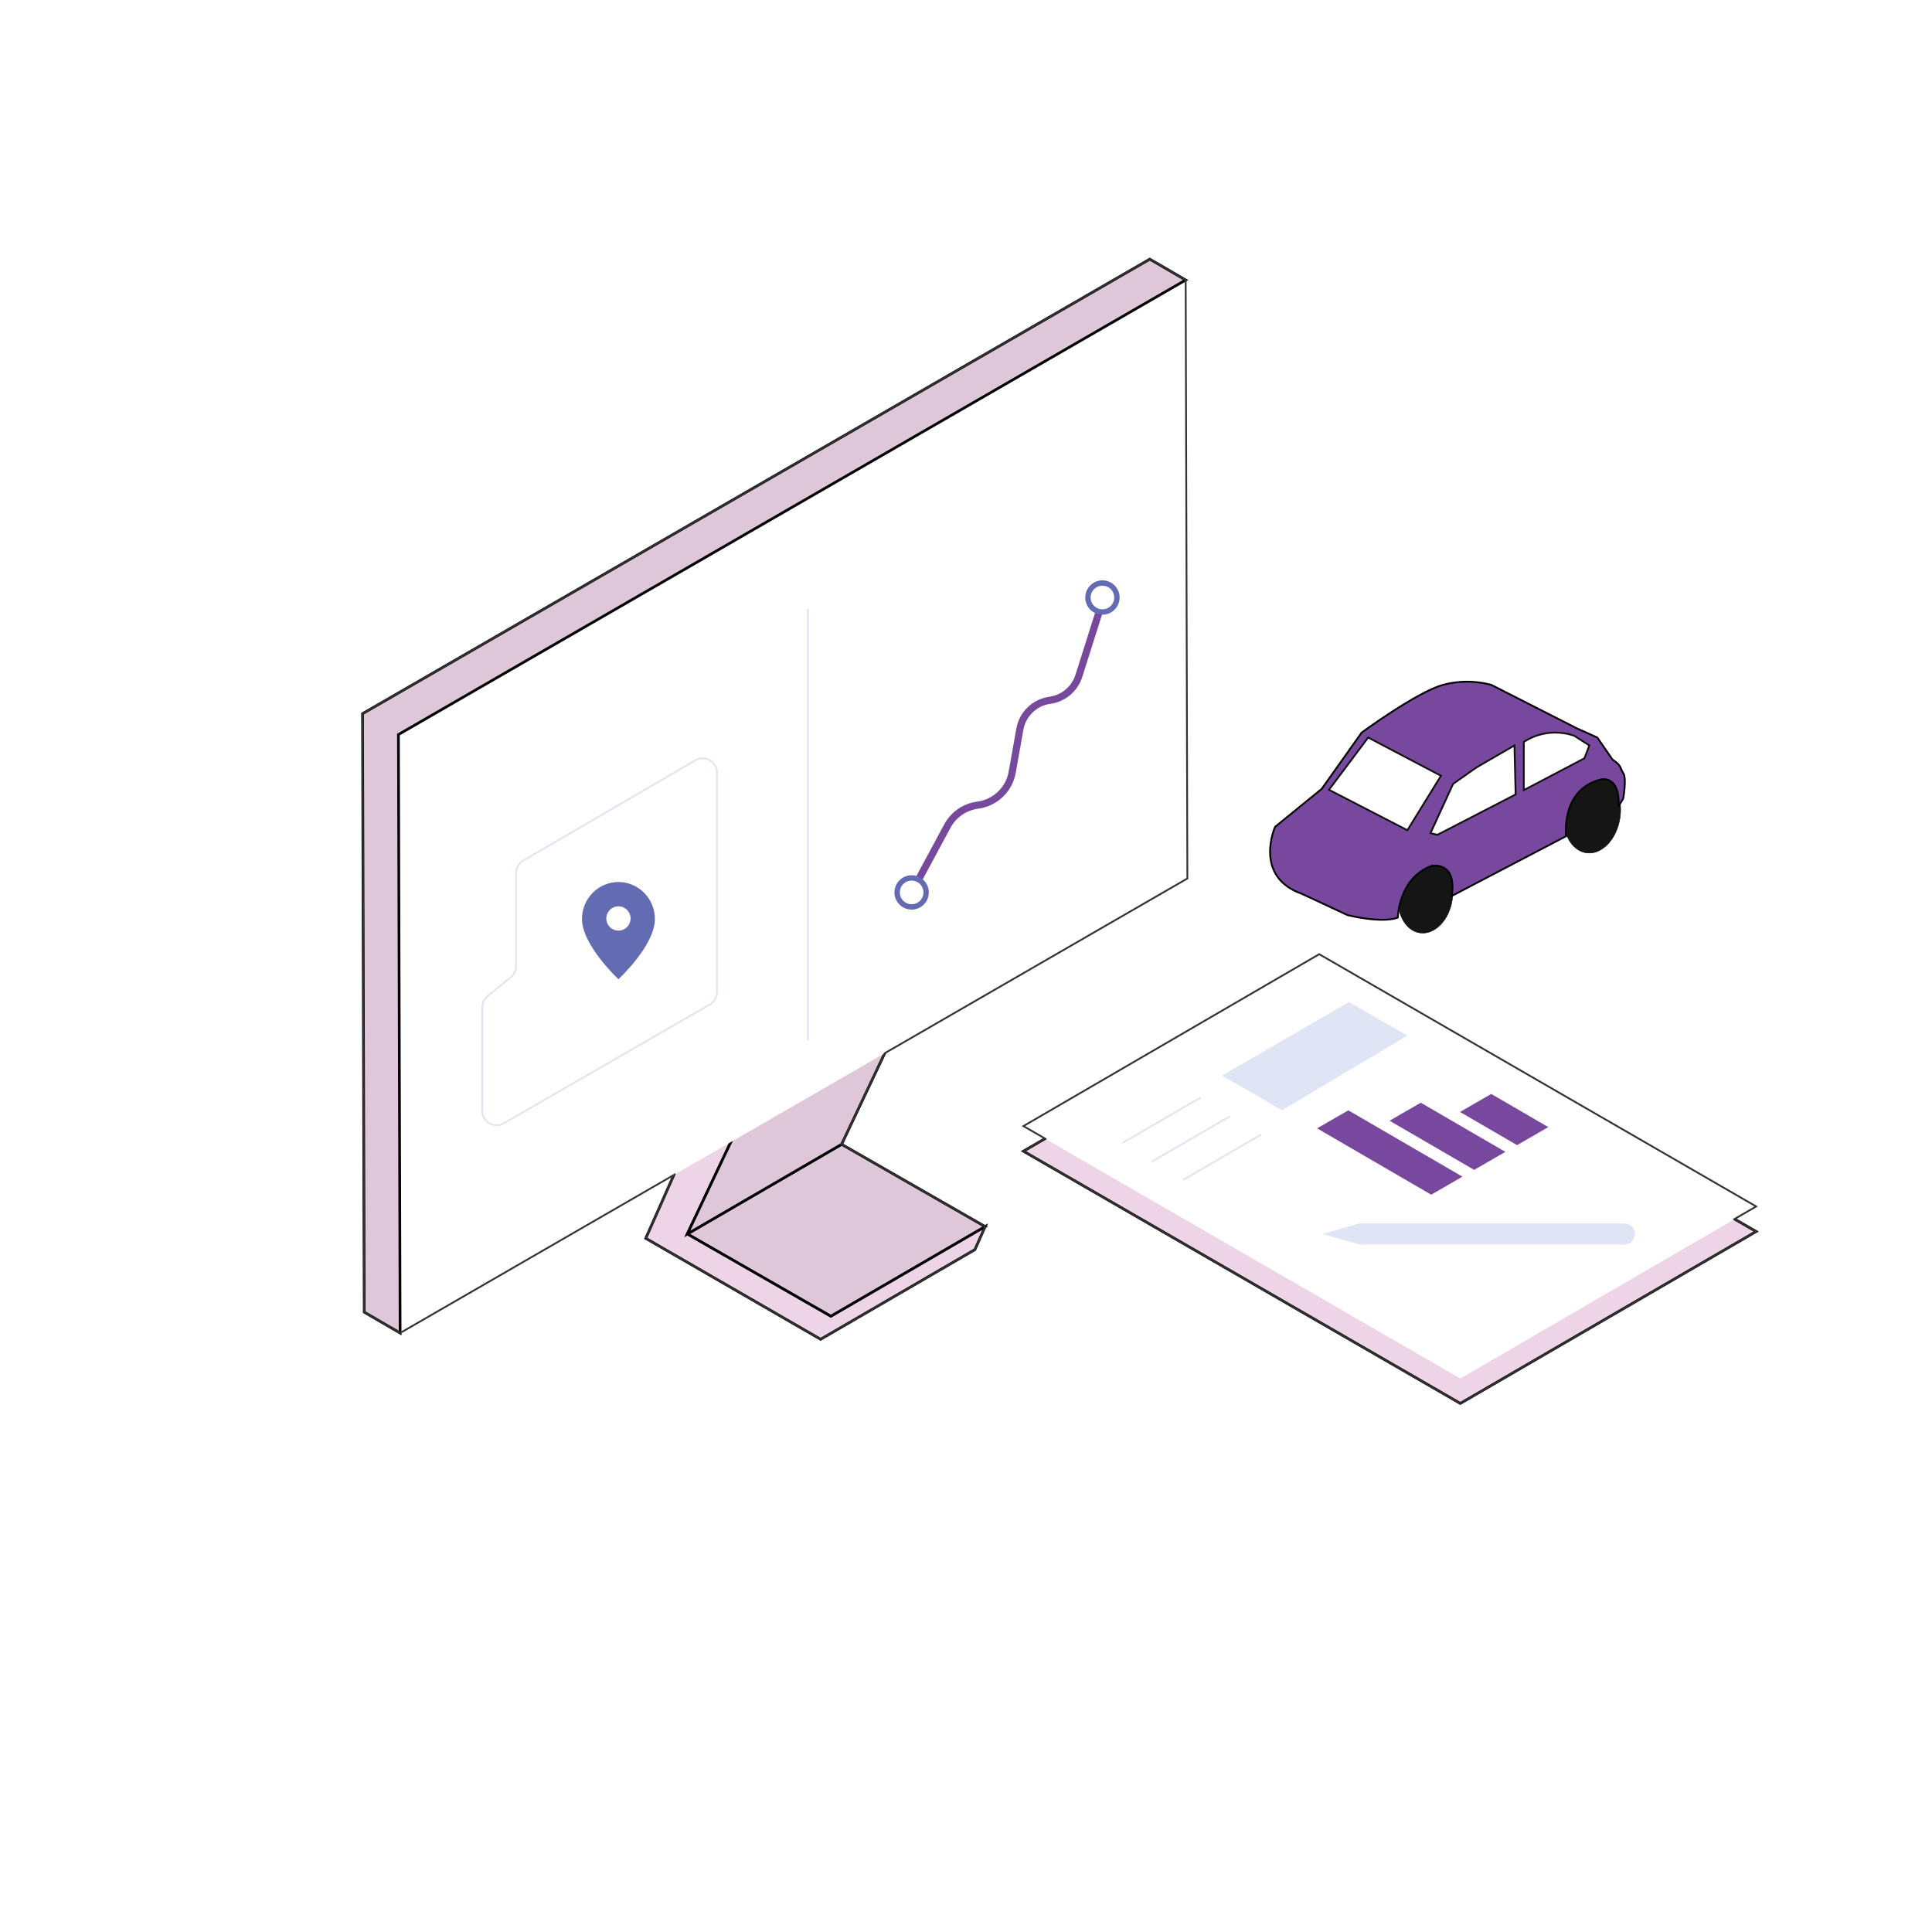 <?xml version="1.0" encoding="utf-8"?>
<!-- Generator: Adobe Illustrator 25.4.1, SVG Export Plug-In . SVG Version: 6.00 Build 0)  -->
<svg version="1.1" id="Layer_1" xmlns="http://www.w3.org/2000/svg" xmlns:xlink="http://www.w3.org/1999/xlink" x="0px" y="0px"
	 viewBox="0 0 1080 1080" style="enable-background:new 0 0 1080 1080;" xml:space="preserve">
<style type="text/css">
	.st0{fill:#F8F2F8;stroke:#000000;}
	.st1{fill:#FFFFFF;}
	.st2{fill:#EDD4E7;stroke:#000000;stroke-width:1.5;stroke-miterlimit:10;}
	.st3{fill:#DDC7D9;}
	.st4{fill:none;stroke:#333333;}
	.st5{fill:#FFFFFF;filter:url(#Adobe_OpacityMaskFilter);}
	.st6{mask:url(#mask1_2154_7002_00000116227012034833194930000010604043069626050201_);}
	.st7{fill:none;stroke:#FFFFFF;stroke-miterlimit:10;}
	.st8{fill:#FFFFFF;filter:url(#Adobe_OpacityMaskFilter_00000055684746229377462770000012343511124525867705_);}
	.st9{mask:url(#mask2_2154_7002_00000029003868862293205020000012892137273040035983_);}
	.st10{fill:none;stroke:#333333;stroke-miterlimit:10;}
	.st11{fill:none;stroke:#DFE5F4;stroke-miterlimit:10;}
	.st12{fill:#77489D;}
	.st13{fill:#FDBD5F;filter:url(#Adobe_OpacityMaskFilter_00000065756708266105678800000009174505576579264430_);}
	.st14{mask:url(#mask3_2154_7002_00000146478006060665127280000006628104659351436196_);}
	.st15{fill:none;stroke:#FFFFFF;stroke-width:2;}
	.st16{fill:#DFE5F4;}
	.st17{fill:#CCB8CA;}
	.st18{fill:#B8A4B6;}
	.st19{fill:#F7E9F3;}
	.st20{fill:#EDD4E7;}
	.st21{fill:#EAD8E7;}
	.st22{fill:#CCB0C9;}
	.st23{fill:none;stroke:#000000;stroke-miterlimit:10;}
	.st24{display:none;opacity:0.5;}
	.st25{display:inline;}
	.st26{fill:#7EB0DF;}
	.st27{fill:#E5D6AE;}
	.st28{fill:#989898;}
	.st29{fill:#595A5A;}
	.st30{fill:#CCB990;}
	.st31{fill:#EEE4CA;}
	.st32{fill:#3B6DB5;}
	.st33{fill:#1B468A;}
	.st34{fill:#4C84C4;}
	.st35{fill:#B7A37B;}
	.st36{display:inline;opacity:0.5;fill:#3B6DB5;}
	.st37{fill:#303030;}
	.st38{fill:#737374;}
	.st39{fill:#FDDC58;}
	.st40{fill:#FFE09F;}
	.st41{fill:#EEC235;}
	.st42{fill:#F2B12E;}
	.st43{fill:#BE8D2D;}
	.st44{fill:#404040;}
	.st45{display:inline;fill:#303030;}
	.st46{display:inline;fill:#737374;}
	.st47{display:inline;fill:#EEC235;}
	.st48{display:inline;fill:#404040;}
	.st49{fill:#A9A8A8;}
	.st50{fill:#939393;}
	.st51{display:none;}
	.st52{display:inline;fill:#C3802A;}
	.st53{fill:#212121;}
	.st54{display:inline;fill:#FDDC58;}
	.st55{fill:#DCAB26;}
	.st56{display:inline;opacity:0.5;fill:#FDDC58;}
	.st57{display:inline;fill:#DCAB26;}
	.st58{display:inline;fill:#3B6DB5;}
	.st59{display:inline;fill:#FFFFFF;}
	.st60{display:inline;fill:#C15A2A;}
	.st61{display:inline;fill:#D77744;}
	.st62{display:inline;fill:#272626;}
	.st63{display:inline;fill:#262C64;}
	.st64{fill:#E44E28;}
	.st65{fill:#F04C4D;}
	.st66{display:inline;fill:#1B468A;}
	.st67{fill:#FFD853;}
	.st68{fill:#434343;}
	.st69{fill:#F47A50;}
	.st70{fill:#F2643C;}
	.st71{fill:#2C5AA0;}
	.st72{fill:#262C64;}
	.st73{fill:#333333;}
	.st74{fill:#6D6E6E;}
	.st75{fill:#282828;}
	.st76{fill:#272626;}
	.st77{fill:#77489D;stroke:#000000;stroke-width:0.5;stroke-miterlimit:10;}
	.st78{fill:#77489D;stroke:#000000;stroke-width:0.25;stroke-miterlimit:10;}
	.st79{fill:#EDD4E7;stroke:#000000;stroke-width:0.25;stroke-miterlimit:10;}
	.st80{fill:#FDFEFE;}
	.st81{fill:#FBC4B3;}
	.st82{fill:#FFFFFF;stroke:#000000;stroke-width:0.25;stroke-miterlimit:10;}
	.st83{fill:#FFFFFF;stroke:#000000;stroke-width:0.5;stroke-miterlimit:10;}
	.st84{fill:#151515;stroke:#000000;stroke-width:0.25;stroke-miterlimit:10;}
	.st85{fill:#77489D;stroke:#000000;}
	.st86{fill:#FFFFFF;stroke:#101010;}
	.st87{fill:#FFFFFF;stroke:#070808;stroke-width:0.5;stroke-miterlimit:10;}
	.st88{fill:none;stroke:#000000;stroke-width:2;stroke-miterlimit:10;}
	.st89{fill:#FCF5F9;stroke:#000000;stroke-width:2;stroke-miterlimit:10;}
	.st90{fill:#FCF5F9;stroke:#000000;stroke-miterlimit:10;}
	.st91{fill:#99CCEB;}
	.st92{fill:#DDC7D9;stroke:#000000;stroke-width:1.5;stroke-miterlimit:10;}
	.st93{fill:none;stroke:#77499D;stroke-width:4;}
	.st94{fill:#FFFFFF;stroke:#636BB2;stroke-width:3;}
	.st95{fill:none;stroke:#DFE5F4;}
	.st96{fill:#636BB2;}
	.st97{fill:#FFFFFF;stroke:#000000;stroke-width:7;stroke-miterlimit:10;}
	.st98{fill:none;stroke:#000000;stroke-width:10;stroke-miterlimit:10;}
	.st99{fill:#E0C8DC;}
	.st100{fill:none;stroke:#000000;stroke-width:7;stroke-miterlimit:10;}
	.st101{fill:#D9E2F3;}
	.st102{fill:none;stroke:#000000;stroke-width:8;stroke-miterlimit:10;}
	.st103{fill:#FFFFFF;stroke:#000000;stroke-width:1.5;stroke-miterlimit:10;}
	.st104{fill:#99CCEB;stroke:#000000;stroke-width:2;}
</style>
<path class="st1" d="M221.99,598.47l-75.59,43.93l-76.08-43.93l75.59-43.93L221.99,598.47z"/>
<path class="st92" d="M384.21,689.8l86.26-50.13l80.25,46.02l-86.26,50.13L384.21,689.8z"/>
<path class="st2" d="M464.46,735.82l-80.26-46.02l28.99-61.2l86.26-50.13l-19.1-11.03l-86.26,50.13l-33.11,74.66l97.75,56.44
	l86.26-50.13l5.71-12.85L464.46,735.82z"/>
<path class="st92" d="M413.2,628.6l86.26-50.13l-28.99,61.2l-86.26,50.13L413.2,628.6z"/>
<path class="st1" d="M662.8,156.53l0.95,334.56L223.67,745.17l-0.95-334.55L662.8,156.53z"/>
<path class="st93" d="M509.61,498.86l19.97-37.09c3.44-6.39,9.75-10.74,16.95-11.68l0,0c9.77-1.27,17.58-8.73,19.3-18.43l4.28-24.07
	c1.5-8.45,8.29-14.97,16.79-16.13l0,0c7.57-1.03,13.86-6.33,16.18-13.61l11.97-37.77"/>
<circle class="st94" cx="616.27" cy="334.02" r="8.1"/>
<circle class="st94" cx="509.61" cy="498.87" r="8.1"/>
<path class="st95" d="M451.68,340.33v240.98"/>
<path class="st95" d="M292.47,481.09l96.25-56.07c5.36-3.12,12.08,0.74,12.08,6.94v122.61c0,2.87-1.53,5.52-4.02,6.96l-115.14,66.4
	c-5.36,3.09-12.05-0.78-12.05-6.96v-57.91c0-2.43,1.1-4.73,2.99-6.26l12.9-10.39c1.89-1.52,2.99-3.82,2.99-6.25v-52.12
	C288.48,485.17,290,482.53,292.47,481.09z"/>
<path class="st96" d="M345.71,493.05c-11.22,0-20.38,9.28-20.38,20.64c0,14.72,20.38,33.7,20.38,33.7s20.38-18.78,20.38-33.7
	C366.08,502.32,356.93,493.05,345.71,493.05z"/>
<path class="st1" d="M345.71,520.22c3.75,0,6.79-3.04,6.79-6.79c0-3.75-3.04-6.79-6.79-6.79c-3.75,0-6.79,3.04-6.79,6.79
	C338.92,517.18,341.96,520.22,345.71,520.22z"/>
<path class="st92" d="M662.8,156.53l-20.06-11.66L202.66,398.95l0.95,334.55l20.06,11.66l-0.95-334.55L662.8,156.53z"/>
<path class="st10" d="M494.59,588.75l169.16-97.67l-0.95-334.56l-20.06-11.66L202.66,398.95l0.95,334.55l20.06,11.66l153.02-88.35
	l-15.7,35.41l97.75,56.44l86.26-50.13l5.72-12.85l-80.25-46.02L494.59,588.75z"/>
<path class="st2" d="M981.7,688.42l-165.37,96.1l-244.23-141l165.37-96.1L981.7,688.42z"/>
<path class="st1" d="M981.7,674.42l-165.35,96.09L572.11,629.49l165.35-96.09L981.7,674.42z"/>
<path class="st1" d="M816.35,770.51l165.35-96.09L737.45,533.4l-165.35,96.09L816.35,770.51z"/>
<path class="st16" d="M759.97,695.7h148.08c3.26,0,5.9-2.64,5.9-5.9s-2.64-5.9-5.9-5.9H759.97l-20.75,5.9L759.97,695.7z"/>
<path class="st16" d="M786.72,578.96l-70.11,41.67l-33.46-19.32l70.91-41.21L786.72,578.96z"/>
<path class="st11" d="M671.2,613.5l-43.56,25.31"/>
<path class="st11" d="M687.48,624.03l-43.56,25.31"/>
<path class="st11" d="M704.93,634.26l-43.56,25.31"/>
<path class="st12" d="M816.15,621.59l31.9,18.54l17.45-10.08l-31.9-18.54L816.15,621.59z"/>
<path class="st12" d="M776.77,626.49l47.29,27.48l17.45-10.07l-47.29-27.48L776.77,626.49z"/>
<path class="st12" d="M736.27,630.76l63.79,37.07l17.45-10.08l-63.79-37.07L736.27,630.76z"/>
<path class="st10" d="M969.61,681.44l12.09-7.03L737.45,533.4l-165.35,96.09l12.11,6.99l-12.11,7.04l244.23,141l165.37-96.1
	L969.61,681.44z"/>
<g>
	
		<ellipse transform="matrix(0.146 -0.989 0.989 0.146 310.27 1268.938)" class="st84" cx="890.34" cy="454.7" rx="22.21" ry="15.83"/>
	
		<ellipse transform="matrix(0.146 -0.989 0.989 0.146 185.33 1215.916)" class="st84" cx="797.15" cy="500.58" rx="21.09" ry="15.23"/>
	<path class="st85" d="M761.16,409.53l-22.3,31.44l-26.09,21.26c0,0-12.39,27.78,15,37.43l25.43,11.87c0,0,18.91,4.83,28.17,1.43
		c0,0,0.39-21.91,18.68-28.86c0,0,14.38-3.33,11.54,16.73l63.88-33.41c0,0-3.28-25.97,19.47-31.74c0,0,10.73-2.67,9.82,15.07
		l2.61-4.3c0,0,2.09-11.35,0-14.35s-0.26-3.52-6-7.57l-8.48-12.26l-11.35-5.09l-47.74-24.26c0,0-12.65-4.17-27.39,0
		C791.68,387.1,761.16,409.53,761.16,409.53z"/>
	<polygon class="st86" points="742.9,441.49 786.73,464.1 805.51,433.67 764.81,412.28 	"/>
	<polygon class="st86" points="803.55,466.65 847.25,444.1 846.59,416.71 825.4,428.97 812.29,438.19 799.64,465.75 	"/>
	<path class="st86" d="M851.81,414.75v26.93l33.91-17.8l2.74-7.17l-8.35-5.35C880.12,411.36,866.03,405.49,851.81,414.75z"/>
</g>
</svg>
